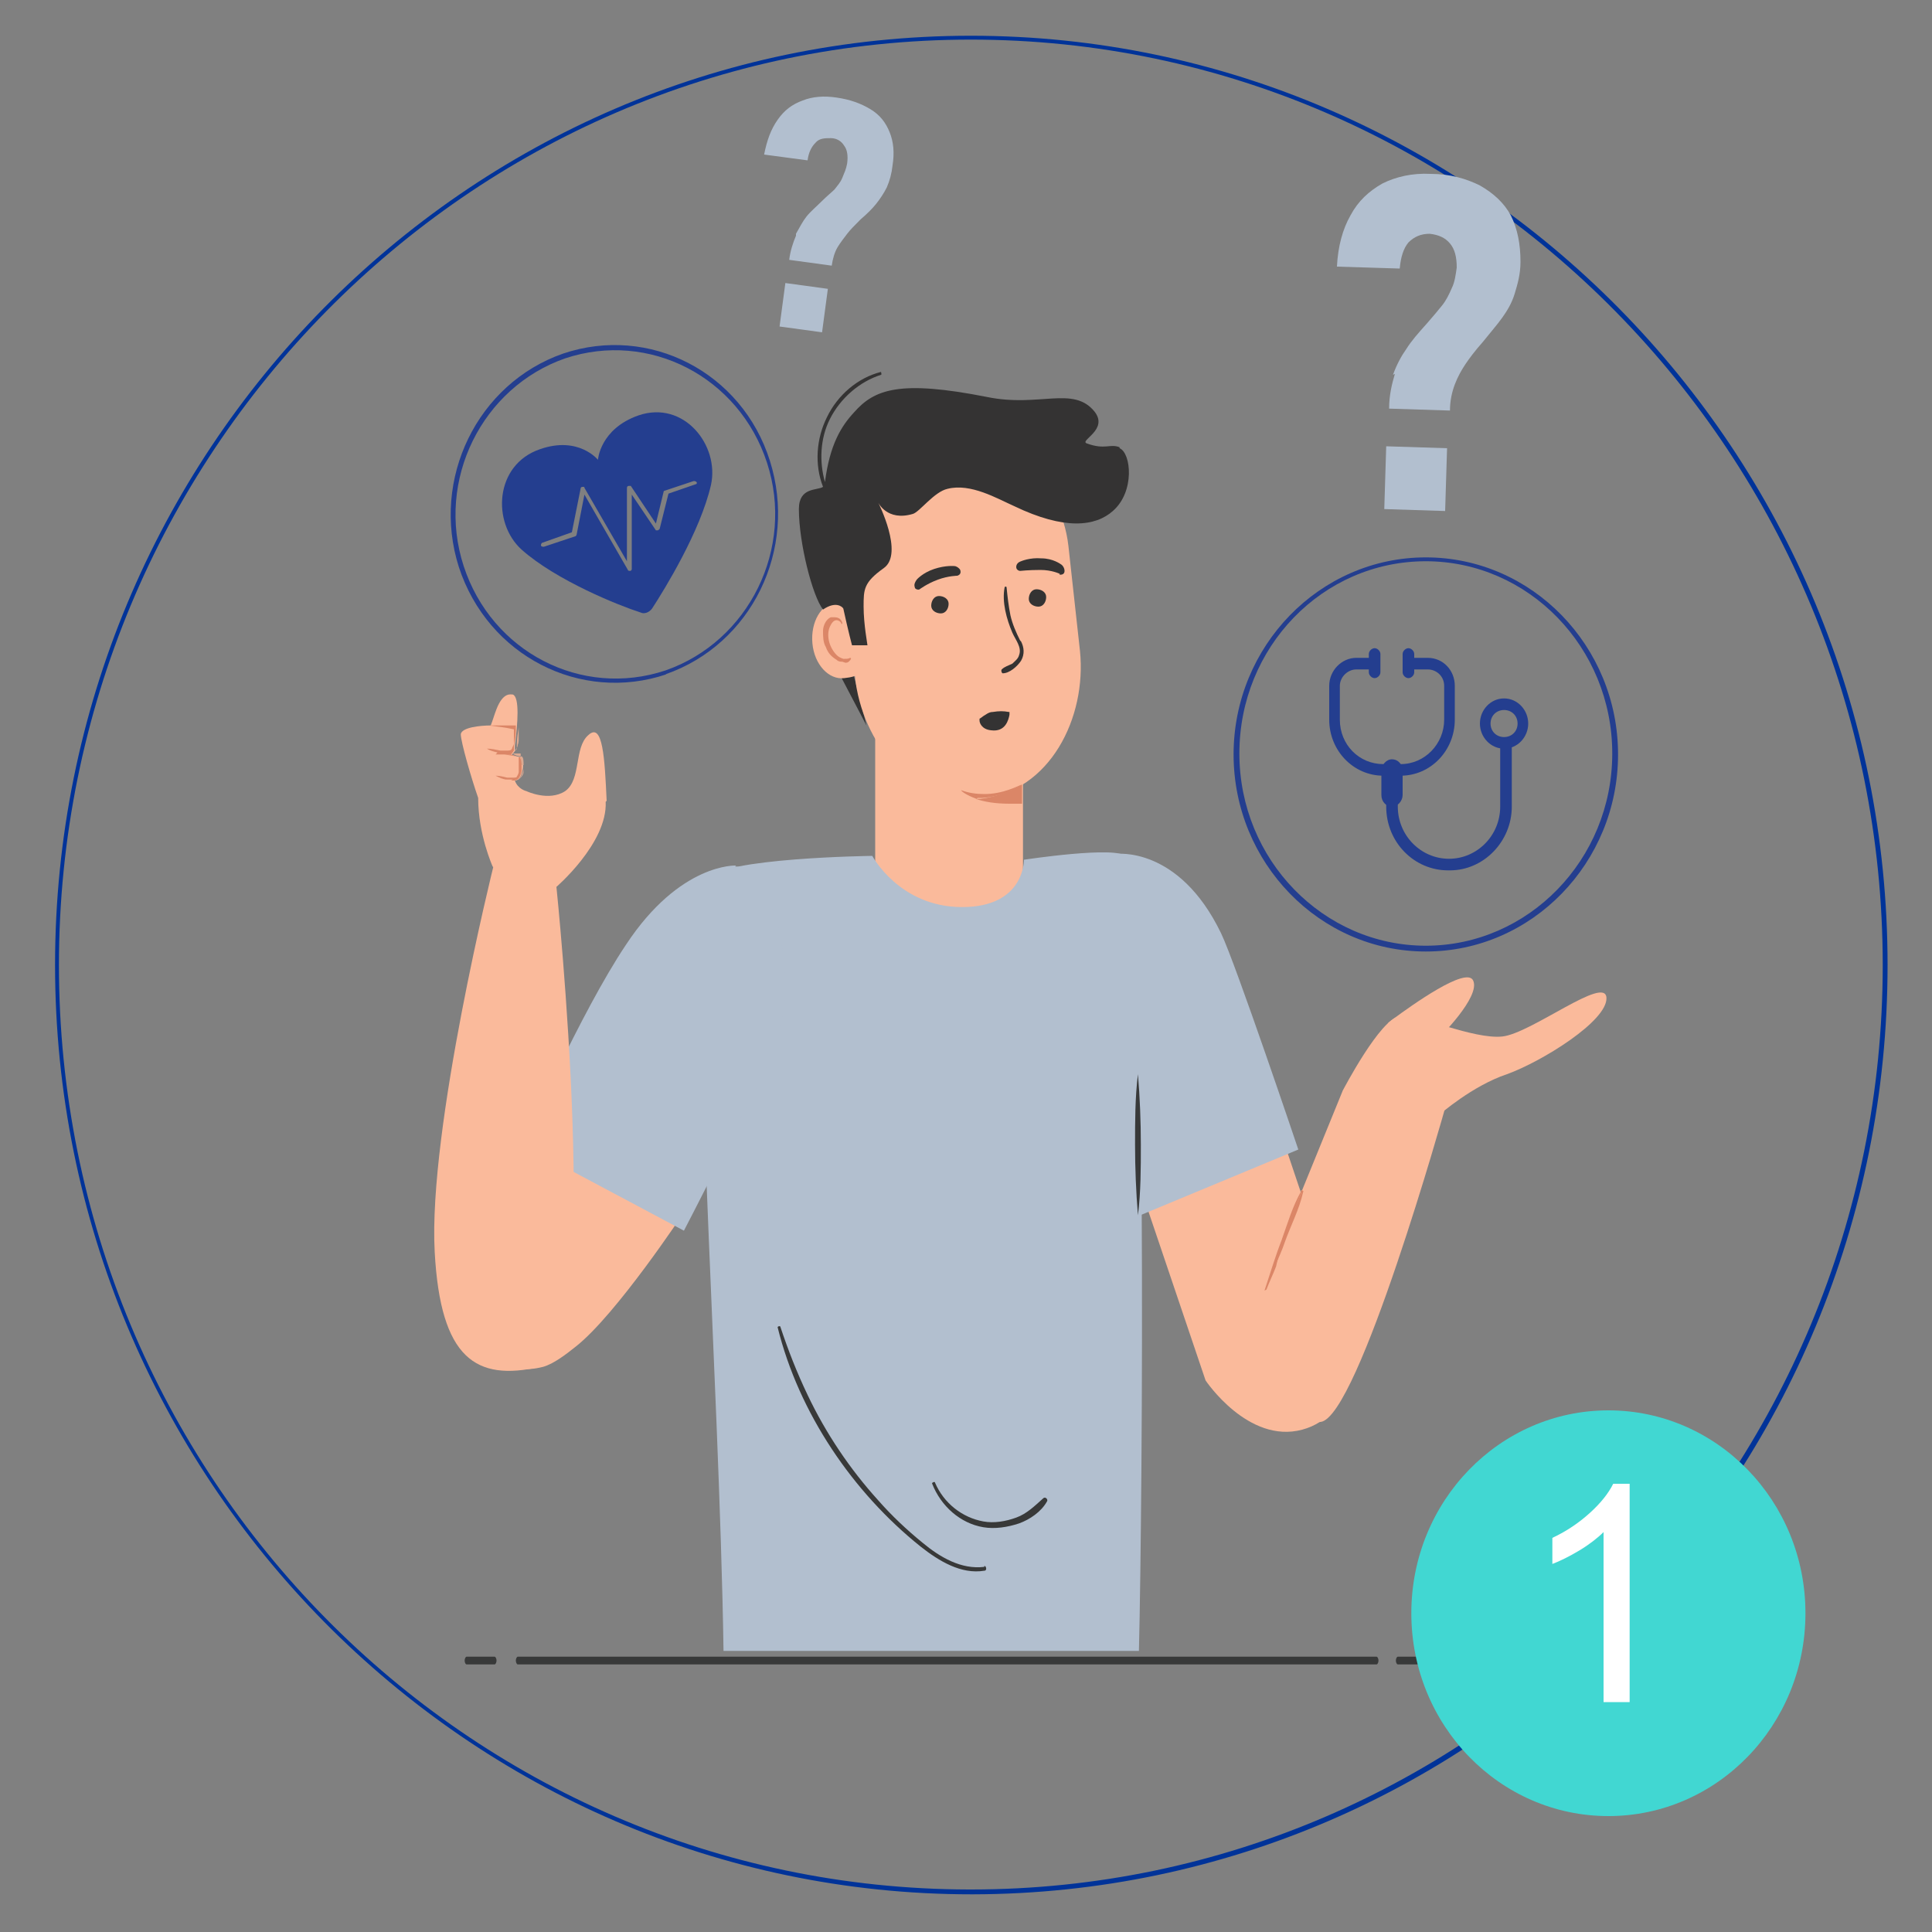 <?xml version="1.0" encoding="UTF-8"?>
<svg id="Layer_1" xmlns="http://www.w3.org/2000/svg" version="1.1" xmlns:xlink="http://www.w3.org/1999/xlink" viewBox="0 0 200 200">
  <rect x="0" y="0" width="200" height="200" fill="#808080" stroke="none"/>
  <!-- Generator: Adobe Illustrator 29.0.1, SVG Export Plug-In . SVG Version: 2.1.0 Build 192)  -->
  <defs>
    <style>
      .st0 {
        fill: #faba9b;
      }

      .st1 {
        fill: #c66b4c;
      }

      .st2 {
        fill: #039;
      }

      .st3 {
        fill: #c68064;
      }

      .st4 {
        fill: #fff;
      }

      .st5 {
        fill: #41d7d2;
      }

      .st6 {
        fill: none;
      }

      .st7 {
        isolation: isolate;
      }

      .st8 {
        fill: #b2bfcf;
      }

      .st9 {
        fill: #243e8f;
      }

      .st10 {
        fill: #343333;
      }

      .st11 {
        fill: #383939;
      }

      .st12 {
        clip-path: url(#clippath);
      }

      .st13 {
        fill: #dcaa92;
      }

      .st14 {
        fill: #db8667;
      }
    </style>
    <clipPath id="clippath">
      <rect class="st6" x="11.1" y="-7" width="186.9" height="207"/>
    </clipPath>
  </defs>
  <path class="st2" d="M100.8,196.1h-.2c-52.3,0-94.9-43.2-94.9-96.2S48.2,3.7,100.5,3.7s94.9,43.1,94.9,96.2-42.4,96.1-94.7,96.2h0ZM100.5,4.1C48.5,4.1,6.1,47.1,6.1,99.9s42.2,95.6,94.2,95.7h.2c52.1,0,94.4-43,94.4-95.7S152.6,4.1,100.5,4.1Z"/>
  <g class="st12">
    <path class="st11" d="M142.5,172.3H53.6c-.1,0-.2-.2-.2-.4s.1-.4.2-.4h88.9c.1,0,.2.2.2.4s-.1.4-.2.4"/>
    <path class="st11" d="M147.6,172.3h-2.9c-.1,0-.2-.2-.2-.4s.1-.4.2-.4h2.9c.1,0,.2.2.2.4s-.1.4-.2.4"/>
    <path class="st11" d="M51.2,172.3h-2.9c-.1,0-.2-.2-.2-.4s.1-.4.2-.4h2.9c.1,0,.2.2.2.4s-.1.4-.2.4"/>
    <path class="st0" d="M132.6,117.3l7.4,22s.4,7.2-5.2,8.7-10-5.1-10-5.1l-7-20.7,14.8-4.9"/>
    <polygon class="st10" points="89.7 75.1 86.5 69 88.4 70 89.7 75.1"/>
    <path class="st0" d="M90.6,66.8v28.4s3,3.7,7.5,3.7,7.8-3.7,7.8-3.7v-17.9l-15.3-10.5"/>
    <path class="st0" d="M101.6,82.7c-7.1.8-12.4-5.8-13.1-12.7l-1.2-10.9c-.7-6.9,3.9-13.1,10.3-13.8,6.4-.7,12.2,4.3,13,11.2l1.2,10.9c.7,6.9-3.1,14.5-10.2,15.3"/>
    <path class="st10" d="M104.4,73.7c-.5-.1-1-.1-1.6,0-.3,0-.5.1-.8.3-.2.1-.4.3-.6.4,0,0,0,.1,0,.2,0,.2.2.9,1.2,1,1.5.2,1.8-1.1,1.9-1.6,0-.1,0-.3,0-.3"/>
    <path class="st10" d="M105.6,66.3c-.4-.8-.8-1.7-1-2.6-.2-1-.3-1.9-.4-2.9,0-.1-.2-.1-.2,0-.3,1.5.2,3.3.8,4.7.3.7,1,1.5.7,2.3-.1.4-.4.6-.7.9-.4.2-.8.3-1.1.6-.1.1,0,.4.1.4.7,0,1.5-.7,1.9-1.3.4-.7.3-1.4,0-2"/>
    <path class="st10" d="M109.7,59.4s-.8-.4-2-.4c-1.2,0-2.1.1-2.1.1-.1,0-.4-.1-.4-.4,0-.3.2-.5.5-.6,0,0,.9-.4,2.1-.3,1.2,0,2,.6,2,.6.2.1.4.4.4.7,0,.3-.2.4-.5.4"/>
    <path class="st10" d="M99.1,59.6s-.9,0-2,.4-1.9,1-1.9,1c-.1.1-.5,0-.5-.2-.1-.3,0-.5.2-.8,0,0,.6-.7,1.8-1.1,1.2-.4,2.1-.3,2.1-.3.2,0,.5.2.6.4.1.3,0,.5-.3.6"/>
    <path class="st10" d="M98.2,62.5c0,.5-.3,1-.8,1-.5,0-1-.3-1-.8,0-.5.3-1,.8-1,.5,0,1,.3,1,.8"/>
    <path class="st10" d="M108.3,61.8c0,.5-.3,1-.8,1-.5,0-1-.3-1-.8,0-.5.3-1,.8-1,.5,0,1,.3,1,.8"/>
    <path class="st0" d="M84.1,66.6c.2,2.2,1.7,3.8,3.3,3.6,3-.3,2.7-2.1,2.5-4.3s-1.7-3.8-3.3-3.6c-1.6.2-2.7,2.1-2.5,4.3"/>
    <path class="st14" d="M104.5,83.2c-1.5,0-2.6-.2-3.5-.5.2,0,.3,0,.5,0,1.5-.2,2.9-.7,4.1-1.4.1,0,.2-.1.2-.1v2c-.5,0-.9,0-1.4,0"/>
    <path class="st14" d="M101.1,82.7c-1.1-.4-1.6-.8-1.6-.9.8.3,1.6.4,2.4.4,1.9,0,3.4-.8,3.9-1-1.2.8-2.6,1.3-4.1,1.4-.2,0-.3,0-.5,0"/>
    <path class="st14" d="M87.2,68.5c-.2,0-.4,0-.6-.2-.5-.3-.9-.7-1.1-1.3-.3-.5-.3-1.1-.3-1.7,0-.5.3-1.2.8-1.4.1,0,.3,0,.4,0,.4,0,.7.2.8.6,0,0,0,.1-.1.1s0,0,0,0c0-.2-.3-.4-.5-.4h0c-.3,0-.5.3-.6.5-.3.5-.3,1.1-.2,1.6.1.5.4,1.1.8,1.5.2.2.4.3.7.4,0,0,.1,0,.2,0,.2,0,.3,0,.5-.1h0c0,0,.1,0,.1.1-.1.2-.3.4-.5.4h-.1"/>
    <path class="st10" d="M115.9,46.3c-1-.4-1.5.3-3.4-.4-.8-.3,2.3-1.4.8-3.3-2.2-2.7-5.7-.4-11.1-1.5-9.1-1.8-11.7-.8-13.8,1.6-1.3,1.4-2.5,3.3-3,7.2-.6-2.1-.5-4.5.5-6.5,1.1-2.2,3.1-3.9,5.3-4.6.1,0,0-.3,0-.3-2.4.6-4.5,2.4-5.6,4.7-1.1,2.2-1.3,4.9-.4,7.2-.6.4-2.5,0-2.5,2.3,0,3.5,1.4,9,2.5,10.4,1.3-.9,2-.3,2.1-.1.5,2.3.9,3.8.9,3.8h1.6c0-.1-.4-2.2-.4-4s0-2.5,2.1-4-.6-6.8-.6-6.8c0,0,.9,2,3.6,1.2.7-.2,2.2-2.3,3.6-2.6,2.4-.6,5.1,1,6.9,1.8,5.2,2.5,8.4,2.1,10.2.5,2.3-2,1.9-6,.7-6.5"/>
    <path class="st8" d="M115.5,88.4s6.5-.9,10.9,8.2c1.5,3.1,8,22.4,8,22.4l-16.6,6.9s-4.5-16.6-6.9-22.1c-2.4-5.5,0-15.4,4.6-15.4"/>
    <path class="st8" d="M74.9,171c-.4-27.9-3.8-76-1.6-80,1.2-2.2,17-2.4,17-2.4,0,0,2.8,5.3,9.3,5.3s6.4-4.9,6.4-4.9c0,0,9.8-1.5,10.6-.3,2.1,2.8,1.7,66.3,1.3,82.2h-43Z"/>
    <path class="st0" d="M57.6,115.2l-5.7,9.4-5,5.1s-.2,3,1.3,7.6c1.1,3.4,4.5,5.1,8,4.2,1.1-.3,2.4-1.3,3.4-2.1,4.2-3.3,11.2-13.9,11.2-13.9l-13.3-10.1h0Z"/>
    <path class="st8" d="M76.2,89.6s-5.8-.3-11.4,8.2c-4.7,7-10.7,20.7-10.7,20.7l16.7,8.9s7-13.5,9.4-18.9c2.4-5.5.5-18.7-4.1-18.8"/>
    <path class="st11" d="M117.8,125.8c-.2-2.4-.3-4.9-.3-7.3s0-4.9.3-7.3c.2,2.4.3,4.9.3,7.3s0,4.9-.3,7.3"/>
    <path class="st0" d="M57.6,91.8s5,48.2-1.7,49.7c-6.6,1.5-10.3-.8-10.9-11.9-.7-12.7,6.1-40,6.1-40,0,0,6.5,2.2,6.5,2.2Z"/>
    <path class="st0" d="M62.8,82.9c-.2-4.4-.4-8.2-1.9-6.8-1.5,1.3-.7,4.6-2.4,5.8-1.7,1.1-4,0-4,0,0,0-.9-.2-1.2-1.1.5,0,.7-.6.8-1.1.1-.4,0-1.3-.1-1.3s-1-.2-1-.3c0,0,.3-.3.3-.4,0-.2,0-.3,0-.5.3-2.3.5-5-.2-5.3-.2,0-1-.3-1.7,1.5-.2.5-.4,1.2-.6,1.7-1.1,0-3,.2-3.1.9,0,.8,1.1,4.6,1.8,6.6,0,3.8,1.5,7.1,1.5,7.1,0,0,5.5,5.6,6.5,2.2,0,0,5.4-4.6,5.2-8.9"/>
    <path class="st8" d="M144.2,38.8c.4-1.1.9-2,1.4-2.7.5-.8,1.2-1.6,2.1-2.6.7-.8,1.2-1.4,1.6-1.9.4-.5.7-1.1,1-1.8.3-.6.4-1.4.5-2.1h0c0-1.1-.2-1.9-.7-2.5-.5-.6-1.2-.9-2.1-1-.9,0-1.6.3-2.2.9-.5.6-.8,1.5-.9,2.7h0l-6.5-.2h0c.1-2.1.6-3.9,1.4-5.3.8-1.5,1.9-2.5,3.3-3.3,1.4-.7,3.1-1.1,5-1,2,0,3.7.5,5.1,1.2,1.4.8,2.5,1.8,3.2,3.1.7,1.4,1,3,1,4.8h0c0,1.3-.3,2.3-.6,3.3s-.8,1.8-1.3,2.5c-.5.7-1.2,1.5-2,2.5-.8.9-1.4,1.7-1.8,2.3-.4.6-.8,1.3-1.1,2.1-.3.8-.5,1.7-.5,2.7l-6.3-.2c0-1.4.3-2.6.6-3.6M143.5,46.2l6.3.2-.2,6.5-6.3-.2.2-6.5Z"/>
    <path class="st8" d="M82.4,24.2c.4-.7.7-1.3,1.1-1.8.4-.5,1-1,1.6-1.6.5-.5,1-.9,1.3-1.2.3-.4.6-.7.8-1.2s.4-.9.5-1.5h0c.1-.8,0-1.4-.3-1.8-.3-.5-.8-.8-1.4-.8-.6,0-1.2,0-1.6.5-.4.4-.7,1-.8,1.8h0l-4.5-.6h0c.3-1.5.7-2.6,1.4-3.6s1.5-1.6,2.6-2c1-.4,2.2-.5,3.5-.3,1.4.2,2.5.6,3.5,1.2s1.6,1.4,2,2.4c.4,1,.5,2.1.3,3.4h0c-.1.9-.3,1.6-.6,2.3-.3.6-.7,1.2-1.1,1.7-.4.5-.9,1-1.6,1.6-.6.6-1.1,1.1-1.4,1.5s-.7.9-1,1.4c-.3.5-.5,1.2-.6,1.9l-4.4-.6c.1-.9.4-1.8.7-2.5M81.3,29.3l4.4.6-.6,4.5-4.4-.6.6-4.5Z"/>
    <path class="st0" d="M139,112.9s3.9-7.5,5.9-7.7c2-.2,7.6,2.4,10.6,2.1,3-.3,10.7-6.4,10.8-4,.1,2.4-6.7,6.6-10.3,7.9-3.6,1.2-7,4.2-7,4.2l-5.9,8-4.1-10.5h0Z"/>
    <path class="st0" d="M143.7,105.9s.1-.1.5-.4c1.9-1.4,7.6-5.5,8.3-4,.8,1.7-3.6,6-3.6,6,0,0-3.8.8-5.1-1.5"/>
    <path class="st0" d="M132.8,128.1l6.2-15.2,10.6,1.8s-9,32.1-12.9,32.5-7.9-6.1-3.9-19"/>
    <path class="st11" d="M101.9,162.2c-2.4.3-4.6-1-6.4-2.5-1.6-1.3-3.2-2.8-4.6-4.4-2.9-3.2-5.4-6.9-7.3-10.9-1.1-2.3-2-4.6-2.8-7,0-.2-.3-.1-.3,0,2.2,8.9,7.8,17.1,14.8,22.7,1.9,1.5,4.2,2.9,6.6,2.5.3,0,.2-.5,0-.5"/>
    <path class="st11" d="M108,155.1c-.9.8-1.7,1.6-2.8,2-1.1.4-2.3.6-3.4.4-2.2-.4-4.1-1.9-5-4,0-.2-.4,0-.3.1.9,2.3,2.9,4.1,5.3,4.5,1.2.2,2.5,0,3.7-.4,1.1-.4,2.3-1.2,2.9-2.3.1-.2-.2-.5-.4-.3"/>
    <path class="st13" d="M134.7,123.4v-.2c0,0,0,0,0,0,0,0,0,0,.1,0h0v.3"/>
    <path class="st14" d="M130.9,133.6s0,0,0,0c.6-1.8,1.1-3.5,1.8-5.3.6-1.7,1.1-3.4,2-5v.2c0,0-1.8,4.6-1.8,4.6-.3,1-.6,2-.8,3-.3.8-.7,1.6-1,2.4,0,0,0,0,0,0"/>
    <path class="st14" d="M132,131.1c.2-1,.5-2,.8-3l1.9-4.6v-.3c.1,0,.3.1.2.2-.4,1.8-1.3,3.5-1.9,5.2-.3.9-.7,1.7-1,2.5"/>
    <path class="st13" d="M50.7,75.1h.3-.3M53.2,77.9h0c0-.1.3-.3.3-.4,0-.2,0-.3,0-.5,0-.6.1-1.1.2-1.7h0c0,.1,0,.2,0,.4v.7c0,.2,0,.5-.1.7,0,.2-.1.4-.4.7,0,0,0,0,0,0"/>
    <path class="st14" d="M53.4,75.4h0,0M51.5,77.9c-.4-.1-.8-.2-1.1-.4.5,0,.9.1,1.4.2.2,0,.3,0,.5,0h.2c.2,0,.4,0,.5-.2h0c0-.1.2-.4.2-.5,0-.2,0-.4,0-.6v-.6c0-.1,0-.2,0-.3h0c-.9-.2-1.8-.3-2.6-.4h.3c.5,0,1,0,1.5,0h1s0,.1,0,.1h0c0,.1,0,.3,0,.3,0,.6-.1,1.1-.2,1.7,0,.1,0,.3,0,.5,0,0-.2.3-.3.4-.5,0-1,0-1.6,0M52.4,78.1c-.2,0-.4,0-.6,0,.2,0,.4,0,.6,0"/>
    <path class="st13" d="M54.2,79.2c0-.4,0-.8-.2-.9,0,0,0,0-.1,0h0,0c-.3,0-.8-.2-.8-.3h0s0,0,0,0h.7s0,0,.1,0h0c0,0,0,.2,0,.2,0,0,0,.1,0,.2,0,.1,0,.2,0,.3v.5M53.4,80.7h0c.5,0,.7-.6.8-1.1,0,0,0,.2,0,.3,0,.2-.1.4-.3.6-.1.1-.2.2-.3.2,0,0,0,0-.1,0"/>
    <path class="st14" d="M51.8,78s-.2,0-.3,0h0c0,0,.1,0,.2,0h0M53.1,80.7c-.2,0-.4,0-.6,0-.4,0-.8-.2-1.2-.4.4,0,.8.1,1.2.2h.6c.2,0,.4,0,.4-.1h0s.2-.3.2-.5c0-.2,0-.4,0-.6v-.6c0-.1,0-.2,0-.3h0c-.5-.2-1-.2-1.5-.3h.1c.1,0,.3,0,.4,0,0,0,.1,0,.2,0h0s.5.2.8.3h0c0,0,.1,0,.1,0,.1,0,.2.5.2.9h0c0,.2,0,.4,0,.5-.1.5-.3,1-.8,1h0c0,0-.2,0-.3,0"/>
    <path class="st3" d="M53.1,78s0,0,0,0h0s0,0,0,0"/>
    <path class="st1" d="M52.5,78.1h-.1c-.2,0-.4,0-.6,0h0c0,0-.1,0-.2,0,.5,0,1,0,1.6,0,0,0,0,0,0,0,0,0-.1,0-.2,0-.1,0-.3,0-.4,0"/>
    <path class="st9" d="M144.1,80.3h-.9c-3.1,0-5.6-2.6-5.6-5.8v-3.5c0-1.6,1.3-2.9,2.8-2.9h1.8c.3,0,.6.3.6.6s-.3.6-.6.6h-1.8c-.9,0-1.7.8-1.7,1.7v3.5c0,2.6,2,4.6,4.5,4.6h.9c.3,0,.6.3.6.6s-.3.6-.6.6"/>
    <path class="st9" d="M149.9,90.1c-3.5,0-6.4-2.9-6.4-6.6v-4.4h1.5c2.5,0,4.5-2.1,4.5-4.6v-3.5c0-1-.8-1.7-1.7-1.7h-1.9c-.3,0-.6-.3-.6-.6s.3-.6.6-.6h1.9c1.6,0,2.8,1.3,2.8,2.9v3.5c0,3.2-2.5,5.8-5.6,5.8h-.3v3.2c0,3,2.4,5.4,5.3,5.4s5.3-2.4,5.3-5.4v-6.5c0-.3.3-.6.6-.6s.6.3.6.6v6.5c0,3.6-2.9,6.6-6.4,6.6"/>
    <path class="st9" d="M155.7,77.5c-1.4,0-2.5-1.2-2.5-2.6s1.1-2.6,2.5-2.6,2.5,1.2,2.5,2.6-1.1,2.6-2.5,2.6M155.7,73.5c-.8,0-1.4.6-1.4,1.4s.6,1.4,1.4,1.4,1.4-.6,1.4-1.4-.6-1.4-1.4-1.4"/>
    <path class="st9" d="M145.8,70.2c-.3,0-.6-.3-.6-.6v-1.9c0-.3.3-.6.6-.6s.6.3.6.6v1.9c0,.3-.3.6-.6.6"/>
    <path class="st9" d="M142.3,70.2c-.3,0-.6-.3-.6-.6v-1.9c0-.3.3-.6.6-.6s.6.3.6.6v1.9c0,.3-.3.6-.6.6"/>
    <path class="st9" d="M144.1,83.5c-.6,0-1.1-.5-1.1-1.2v-2.5c0-.6.5-1.2,1.1-1.2s1.1.5,1.1,1.2v2.5c0,.6-.5,1.2-1.1,1.2"/>
    <path class="st9" d="M147.6,98.5c-11,0-19.9-9.2-19.9-20.4s8.9-20.4,19.9-20.4,19.9,9.2,19.9,20.4-8.9,20.4-19.9,20.4M147.6,58.1c-10.7,0-19.3,8.9-19.3,19.9s8.7,19.9,19.3,19.9,19.3-8.9,19.3-19.9-8.7-19.9-19.3-19.9"/>
    <path class="st9" d="M66.1,43c-4,1.4-4.2,4.6-4.2,4.6,0,0-2-2.5-6-1.1-4.7,1.6-5,7.6-1.9,10.4,3.6,3.2,10.1,5.8,12.3,6.5.4.2.9,0,1.2-.4,1.3-2,5-8,6.1-12.8.9-4.1-2.8-8.8-7.5-7.2M72.1,50.1l-2.9,1-.9,3.6s0,.1-.2.2c0,0-.2,0-.2,0l-2.5-3.7v7.7s0,.2-.2.2h0s-.2,0-.2-.1l-4.5-7.8-.8,4.1s0,.1-.1.2l-3.3,1.1c-.1,0-.2,0-.3-.1,0-.1,0-.2.1-.3l3.1-1.1.9-4.5s0-.2.2-.2.2,0,.2.1l4.4,7.6v-7.6s0-.2.2-.2h0s.2,0,.2,0l2.6,3.9.8-3.3s0-.1.1-.1l3-1c.1,0,.2,0,.3.1s0,.2-.1.3"/>
    <path class="st9" d="M69,69.8c-8.9,3-18.5-1.9-21.5-11.1-2.9-9.1,1.9-19,10.8-22.1,8.9-3,18.5,1.9,21.4,11.1s-1.9,19-10.8,22.1M58.5,37.1c-8.6,3-13.4,12.6-10.5,21.5s12.2,13.7,20.9,10.8c8.6-3,13.4-12.6,10.5-21.5s-12.2-13.7-20.9-10.8"/>
  </g>
  <ellipse class="st5" cx="166.5" cy="167" rx="20.4" ry="21"/>
  <g class="st7">
    <g class="st7">
      <path class="st4" d="M168.7,176.2h-2.7v-17.6c-.6.6-1.5,1.3-2.5,1.9-1,.6-2,1.1-2.8,1.4v-2.7c1.5-.7,2.8-1.6,3.9-2.6,1.1-1,1.9-2,2.4-3h1.7v22.6Z"/>
    </g>
  </g>
</svg>